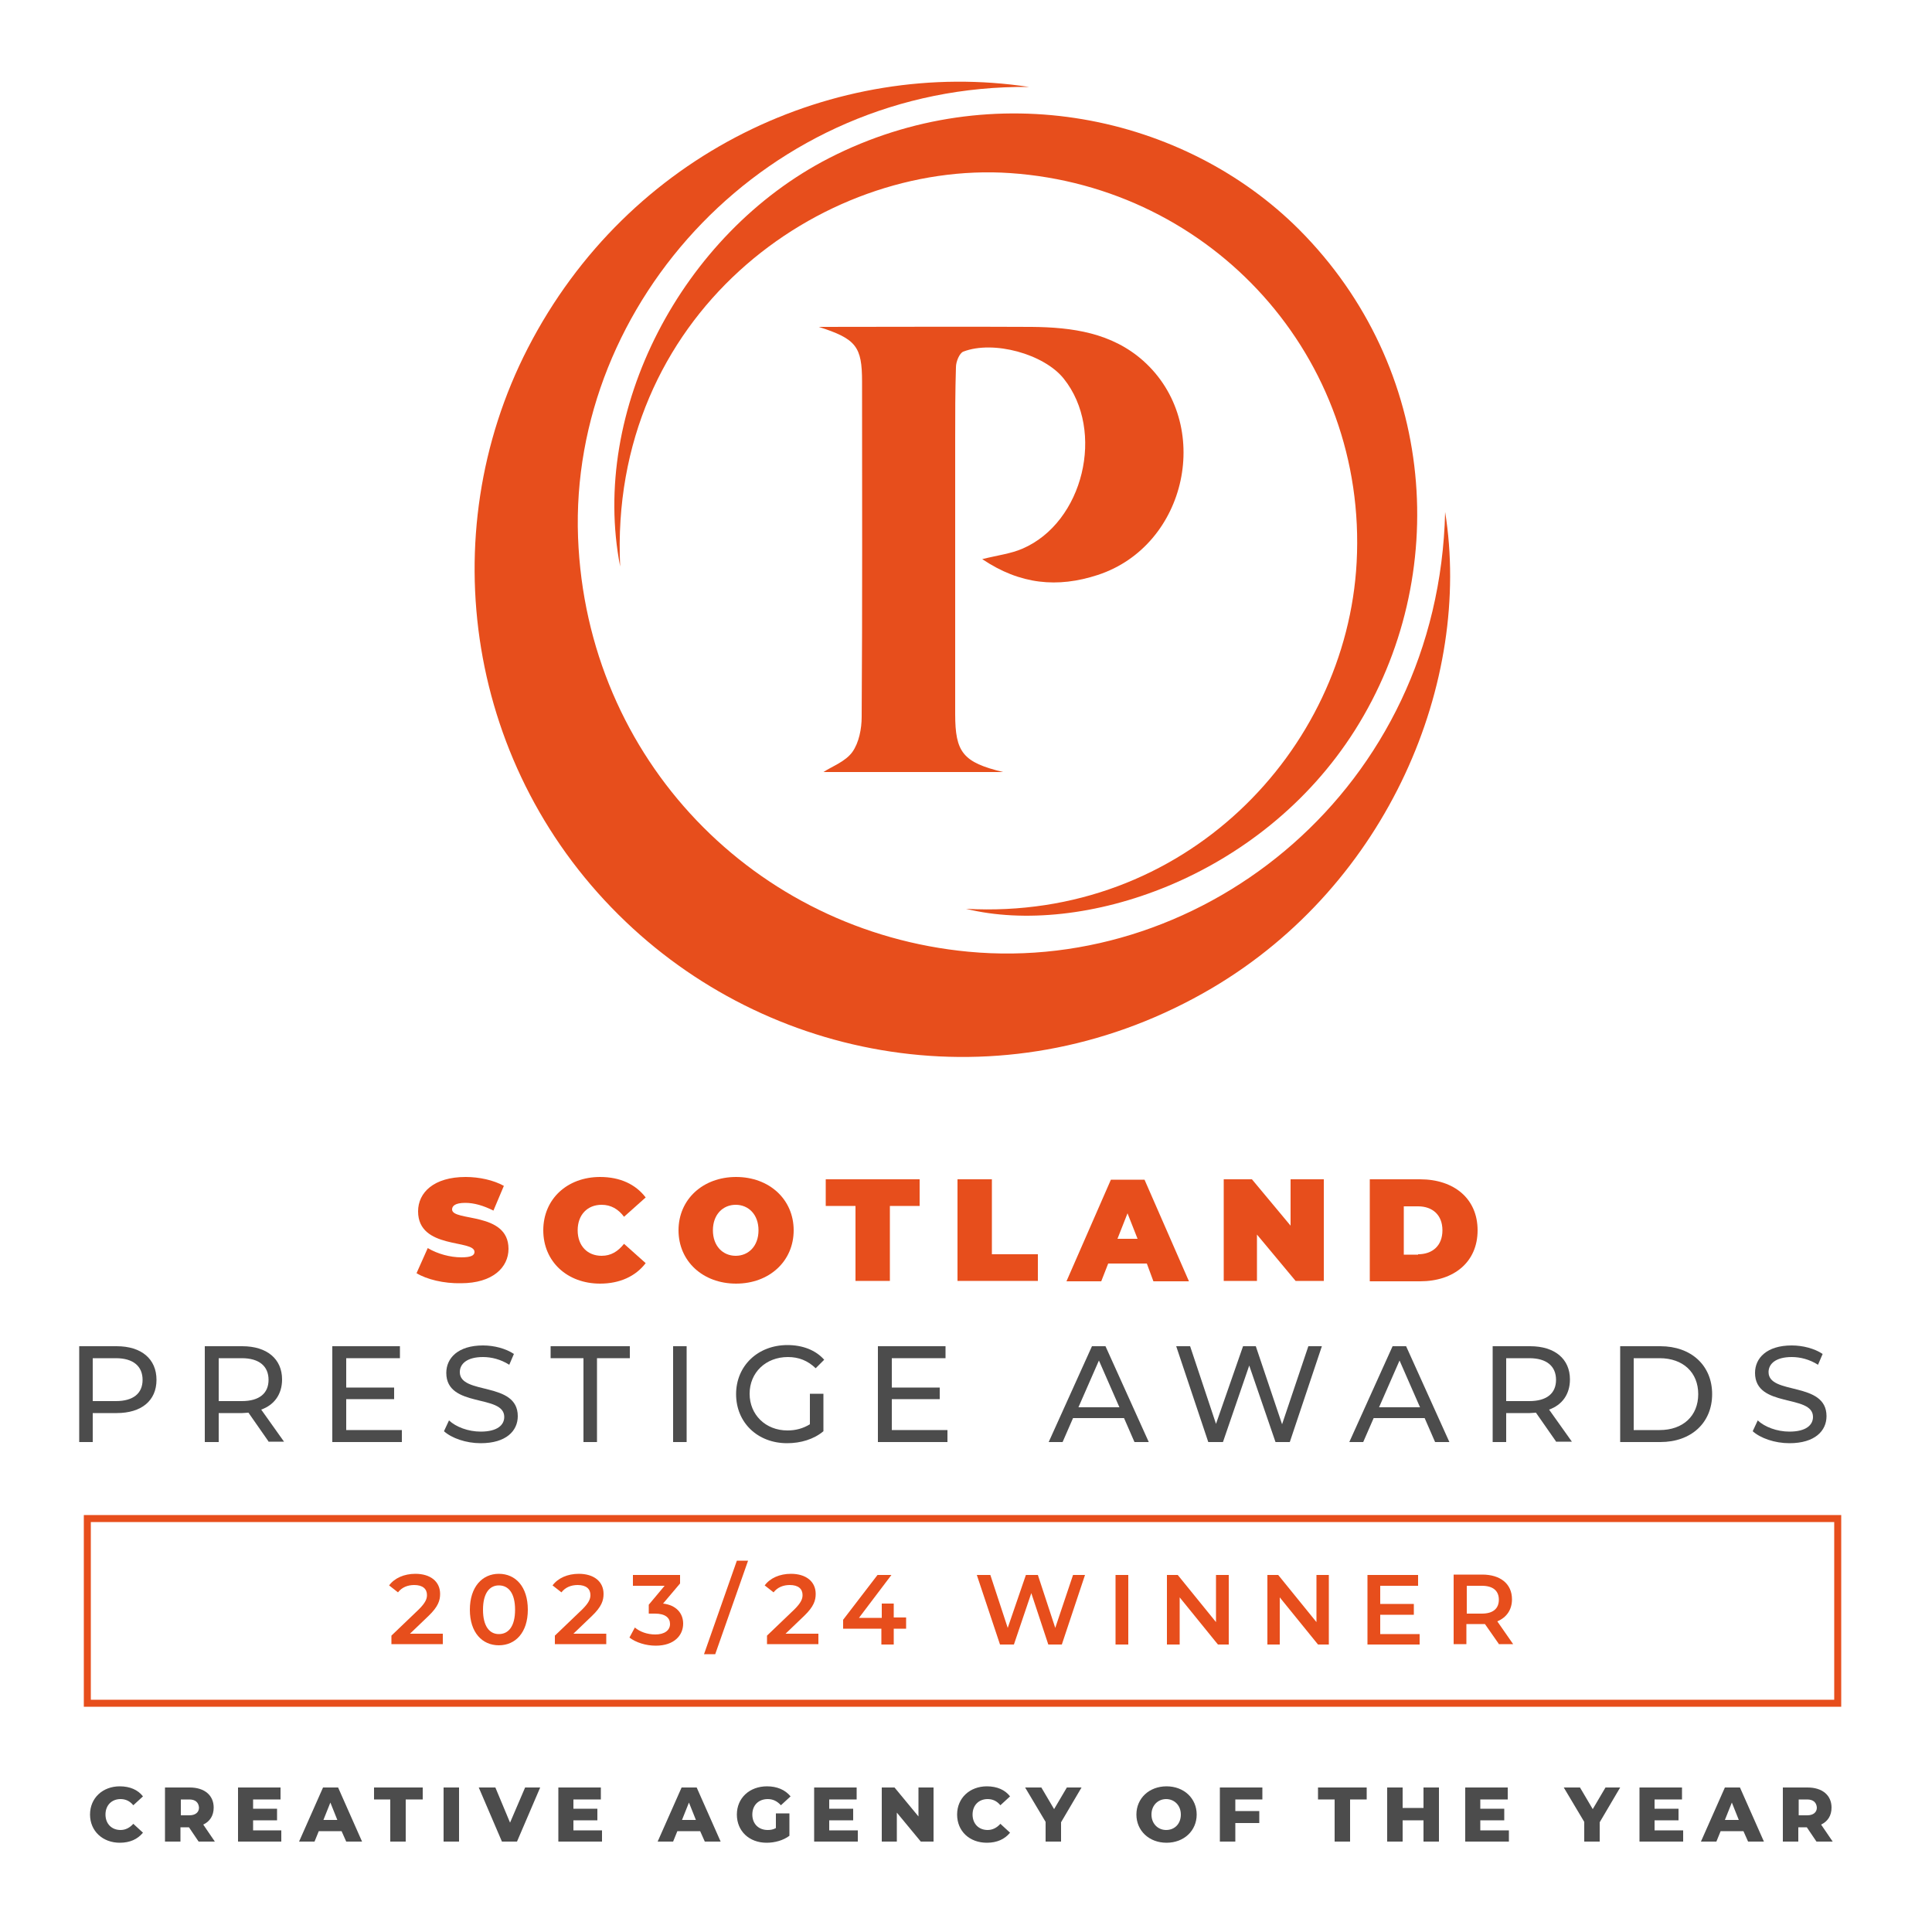 <?xml version="1.0" encoding="utf-8"?>
<!-- Generator: Adobe Illustrator 27.4.1, SVG Export Plug-In . SVG Version: 6.00 Build 0)  -->
<svg version="1.1" id="Layer_1" xmlns="http://www.w3.org/2000/svg" xmlns:xlink="http://www.w3.org/1999/xlink" x="0px" y="0px"
	 viewBox="0 0 500 500" style="enable-background:new 0 0 500 500;" xml:space="preserve">
<style type="text/css">
	.st0{fill:#E74E1C;}
	.st1{fill:#4C4C4C;}
	.st2{fill:none;stroke:#E74E1C;stroke-width:1.813;stroke-miterlimit:10;}
</style>
<g>
	<g>
		<path class="st0" d="M266.3,22.5c-67.7-0.7-119,55.8-116.7,116.6c2.2,57.6,46,102,101,107.2c61.2,5.8,121.7-42.3,123.4-113.8
			c7,43.7-14.6,96.2-60.3,123.2c-51.8,30.5-112.8,20-151.7-17.1c-41.2-39.2-50.3-100.1-25.4-148.5C162.7,39.4,216.3,14.9,266.3,22.5
			z"/>
		<path class="st0" d="M250,235.2c56.4,3.1,98.5-40.8,101.1-89.7c2.8-53-37.3-97.1-89.6-100.7c-49.4-3.4-104.1,37-101,101.8
			c-7.9-40.3,15.9-86.1,54.1-105.7c42.6-21.8,92-11.1,121.6,18.5c35.7,35.8,39.6,89.7,14.5,129.5C326.3,227.5,279.8,242.5,250,235.2
			z"/>
		<path class="st0" d="M211.9,84.6c19,0,37-0.1,55.1,0c10.5,0.1,20.7,1.5,28.9,8.8c18.2,16.3,11.4,47.8-11.8,55.4
			c-10.4,3.4-20.1,2.5-29.9-4.1c4-1,7.4-1.4,10.4-2.7c15.8-6.8,21.5-30.5,10.7-44c-5.1-6.4-18.2-10-26-7c-1,0.4-1.9,2.6-1.9,4
			c-0.2,6.2-0.2,12.4-0.2,18.6c0,23.7,0,47.5,0,71.2c0,9.9,2,12.5,12.4,15c-16.6,0-32,0-46.5,0c2.3-1.5,5.7-2.7,7.5-5.2
			c1.7-2.4,2.4-6,2.4-9.1c0.2-28.9,0.1-57.8,0.1-86.7C223.1,89.7,221.6,87.7,211.9,84.6z"/>
	</g>
</g>
<g>
	<path class="st0" d="M107.8,329.5l2.9-6.5c2.5,1.5,5.8,2.4,8.7,2.4c2.5,0,3.4-0.5,3.4-1.4c0-3.3-14.6-0.6-14.6-10.5
		c0-4.9,4.1-8.9,12.3-8.9c3.5,0,7.2,0.8,9.9,2.3l-2.7,6.4c-2.6-1.3-5-2-7.3-2c-2.6,0-3.4,0.8-3.4,1.7c0,3.2,14.6,0.5,14.6,10.2
		c0,4.8-4.1,8.9-12.3,8.9C114.9,332.2,110.4,331.1,107.8,329.5z"/>
	<path class="st0" d="M140.6,318.4c0-8.1,6.2-13.8,14.7-13.8c5.2,0,9.2,1.9,11.8,5.3l-5.6,5c-1.5-2-3.4-3.1-5.8-3.1
		c-3.7,0-6.2,2.6-6.2,6.6s2.5,6.6,6.2,6.6c2.4,0,4.2-1.1,5.8-3.1l5.6,5c-2.6,3.4-6.7,5.3-11.8,5.3
		C146.8,332.2,140.6,326.5,140.6,318.4z"/>
	<path class="st0" d="M175.6,318.4c0-8,6.3-13.8,14.9-13.8s14.9,5.8,14.9,13.8s-6.3,13.8-14.9,13.8S175.6,326.4,175.6,318.4z
		 M196.3,318.4c0-4.1-2.6-6.6-5.9-6.6s-5.9,2.5-5.9,6.6s2.6,6.6,5.9,6.6S196.3,322.5,196.3,318.4z"/>
	<path class="st0" d="M221.4,312.1h-7.7v-6.9H238v6.9h-7.7v19.4h-8.9V312.1z"/>
	<path class="st0" d="M247.8,305.2h8.9v19.4h11.9v6.9h-20.8V305.2z"/>
	<path class="st0" d="M296.8,327h-10l-1.8,4.6h-9l11.5-26.3h8.7l11.5,26.3h-9.2L296.8,327z M294.4,320.6l-2.6-6.6l-2.6,6.6H294.4z"
		/>
	<path class="st0" d="M342.6,305.2v26.3h-7.3l-10-12v12h-8.6v-26.3h7.3l10,12v-12H342.6z"/>
	<path class="st0" d="M354.5,305.2h13c8.8,0,14.9,5,14.9,13.2s-6.1,13.2-14.9,13.2h-13V305.2z M367,324.6c3.7,0,6.3-2.2,6.3-6.2
		s-2.6-6.2-6.3-6.2h-3.7v12.5H367z"/>
</g>
<g>
	<g>
		<path class="st1" d="M23.3,469.6c0-4.3,3.3-7.3,7.7-7.3c2.6,0,4.7,0.9,6,2.6l-2.5,2.3c-0.9-1.1-2-1.6-3.3-1.6
			c-2.3,0-3.9,1.6-3.9,4s1.6,4,3.9,4c1.3,0,2.4-0.6,3.3-1.6l2.5,2.3c-1.4,1.7-3.4,2.6-6,2.6C26.6,476.9,23.3,473.9,23.3,469.6z"/>
		<path class="st1" d="M48.9,472.9h-2.2v3.7h-4v-14h6.4c3.8,0,6.2,2,6.2,5.2c0,2.1-1,3.6-2.7,4.4l3,4.4h-4.2L48.9,472.9z M49,465.7
			h-2.2v4.1H49c1.6,0,2.5-0.8,2.5-2C51.4,466.5,50.6,465.7,49,465.7z"/>
		<path class="st1" d="M72.8,473.5v3.1H61.6v-14h11v3.1h-7.1v2.4h6.2v3h-6.2v2.6H72.8z"/>
		<path class="st1" d="M88.4,473.9h-5.9l-1.1,2.7h-4l6.2-14h3.9l6.2,14h-4.1L88.4,473.9z M87.3,471l-1.8-4.5l-1.8,4.5H87.3z"/>
		<path class="st1" d="M101.1,465.7h-4.3v-3.1h12.6v3.1H105v10.9h-4V465.7z"/>
		<path class="st1" d="M114.8,462.6h4v14h-4V462.6z"/>
		<path class="st1" d="M139.8,462.6l-6,14h-3.9l-6-14h4.3l3.8,9.1l3.9-9.1H139.8z"/>
		<path class="st1" d="M155.8,473.5v3.1h-11.3v-14h11v3.1h-7.1v2.4h6.2v3h-6.2v2.6H155.8z"/>
		<path class="st1" d="M181.2,473.9h-5.9l-1.1,2.7h-4l6.2-14h3.9l6.2,14h-4.1L181.2,473.9z M180.1,471l-1.8-4.5l-1.8,4.5H180.1z"/>
		<path class="st1" d="M200.8,469.3h3.5v5.8c-1.6,1.2-3.8,1.8-5.9,1.8c-4.5,0-7.7-3-7.7-7.3s3.3-7.3,7.8-7.3c2.6,0,4.7,0.9,6.1,2.6
			l-2.5,2.3c-1-1.1-2.1-1.6-3.4-1.6c-2.4,0-4,1.6-4,4c0,2.4,1.6,4,4,4c0.7,0,1.4-0.1,2.1-0.5V469.3z"/>
		<path class="st1" d="M222,473.5v3.1h-11.3v-14h11v3.1h-7.1v2.4h6.2v3h-6.2v2.6H222z"/>
		<path class="st1" d="M241.6,462.6v14h-3.3l-6.2-7.5v7.5h-3.9v-14h3.3l6.2,7.5v-7.5H241.6z"/>
		<path class="st1" d="M247.7,469.6c0-4.3,3.3-7.3,7.7-7.3c2.6,0,4.7,0.9,6,2.6l-2.5,2.3c-0.9-1.1-2-1.6-3.3-1.6
			c-2.3,0-3.9,1.6-3.9,4s1.6,4,3.9,4c1.3,0,2.4-0.6,3.3-1.6l2.5,2.3c-1.4,1.7-3.4,2.6-6,2.6C250.9,476.9,247.7,473.9,247.7,469.6z"
			/>
		<path class="st1" d="M274.6,471.6v5h-4v-5.1l-5.3-8.9h4.2l3.3,5.6l3.3-5.6h3.8L274.6,471.6z"/>
		<path class="st1" d="M294.1,469.6c0-4.2,3.3-7.3,7.8-7.3s7.8,3.1,7.8,7.3s-3.3,7.3-7.8,7.3S294.1,473.8,294.1,469.6z M305.6,469.6
			c0-2.4-1.7-4-3.8-4c-2.1,0-3.8,1.6-3.8,4s1.7,4,3.8,4C304,473.6,305.6,472,305.6,469.6z"/>
		<path class="st1" d="M319.7,465.6v3.1h6.2v3.1h-6.2v4.8h-4v-14h11v3.1H319.7z"/>
		<path class="st1" d="M345.4,465.7h-4.3v-3.1h12.6v3.1h-4.3v10.9h-4V465.7z"/>
		<path class="st1" d="M372.4,462.6v14h-4v-5.5h-5.4v5.5h-4v-14h4v5.3h5.4v-5.3H372.4z"/>
		<path class="st1" d="M390.5,473.5v3.1h-11.3v-14h11v3.1h-7.1v2.4h6.2v3h-6.2v2.6H390.5z"/>
		<path class="st1" d="M414,471.6v5h-4v-5.1l-5.3-8.9h4.2l3.3,5.6l3.3-5.6h3.8L414,471.6z"/>
		<path class="st1" d="M435.6,473.5v3.1h-11.3v-14h11v3.1h-7.1v2.4h6.2v3h-6.2v2.6H435.6z"/>
		<path class="st1" d="M451.2,473.9h-5.9l-1.1,2.7h-4l6.2-14h3.9l6.2,14h-4.1L451.2,473.9z M450,471l-1.8-4.5l-1.8,4.5H450z"/>
		<path class="st1" d="M467.6,472.9h-2.2v3.7h-4v-14h6.4c3.8,0,6.2,2,6.2,5.2c0,2.1-1,3.6-2.7,4.4l3,4.4h-4.2L467.6,472.9z
			 M467.7,465.7h-2.2v4.1h2.2c1.6,0,2.5-0.8,2.5-2C470.1,466.5,469.3,465.7,467.7,465.7z"/>
	</g>
</g>
<g>
	<g>
		<path class="st1" d="M40.5,357.1c0,5.4-3.9,8.6-10.3,8.6H24v7.5h-3.5v-24.8h9.7C36.6,348.4,40.5,351.7,40.5,357.1z M36.9,357.1
			c0-3.5-2.4-5.6-6.9-5.6h-6v11.1h6C34.5,362.6,36.9,360.6,36.9,357.1z"/>
		<path class="st1" d="M69.6,373.2l-5.3-7.6c-0.5,0-1,0.1-1.6,0.1h-6.1v7.5H53v-24.8h9.7c6.4,0,10.3,3.3,10.3,8.6
			c0,3.8-2,6.6-5.4,7.8l5.9,8.3H69.6z M69.5,357.1c0-3.5-2.4-5.6-6.9-5.6h-6v11.1h6C67.1,362.6,69.5,360.6,69.5,357.1z"/>
		<path class="st1" d="M104,370.1v3.1h-18v-24.8h17.5v3.1H89.6v7.6H102v3H89.6v8H104z"/>
		<path class="st1" d="M114.9,370.4l1.3-2.8c1.8,1.7,5,2.9,8.2,2.9c4.3,0,6.1-1.7,6.1-3.8c0-6-15-2.2-15-11.4c0-3.8,3-7.1,9.5-7.1
			c2.9,0,5.9,0.8,8,2.2l-1.2,2.8c-2.2-1.4-4.6-2-6.8-2c-4.2,0-6,1.8-6,3.9c0,6,15,2.3,15,11.4c0,3.8-3,7-9.6,7
			C120.6,373.5,116.9,372.2,114.9,370.4z"/>
		<path class="st1" d="M151,351.5h-8.5v-3.1H163v3.1h-8.5v21.7H151V351.5z"/>
		<path class="st1" d="M174.2,348.4h3.5v24.8h-3.5V348.4z"/>
		<path class="st1" d="M209.7,360.7h3.4v9.7c-2.5,2.1-5.9,3.1-9.4,3.1c-7.6,0-13.2-5.3-13.2-12.7c0-7.3,5.6-12.7,13.3-12.7
			c3.9,0,7.3,1.3,9.5,3.8l-2.2,2.2c-2.1-2-4.4-2.9-7.2-2.9c-5.7,0-9.9,4-9.9,9.5c0,5.4,4.1,9.5,9.8,9.5c2.1,0,4-0.5,5.8-1.6V360.7z"
			/>
		<path class="st1" d="M245.2,370.1v3.1h-18v-24.8h17.5v3.1h-13.9v7.6h12.4v3h-12.4v8H245.2z"/>
		<path class="st1" d="M290.9,367h-13.2l-2.7,6.2h-3.6l11.2-24.8h3.5l11.2,24.8h-3.7L290.9,367z M289.7,364.2l-5.3-12.1l-5.3,12.1
			H289.7z"/>
		<path class="st1" d="M342.1,348.4l-8.3,24.8h-3.7l-6.8-19.8l-6.8,19.8h-3.8l-8.3-24.8h3.6l6.7,20.1l7-20.1h3.3l6.8,20.2l6.8-20.2
			H342.1z"/>
		<path class="st1" d="M368.7,367h-13.2l-2.7,6.2h-3.6l11.2-24.8h3.5l11.2,24.8h-3.7L368.7,367z M367.5,364.2l-5.3-12.1l-5.3,12.1
			H367.5z"/>
		<path class="st1" d="M402.8,373.2l-5.3-7.6c-0.5,0-1,0.1-1.6,0.1h-6.1v7.5h-3.5v-24.8h9.7c6.4,0,10.3,3.3,10.3,8.6
			c0,3.8-2,6.6-5.4,7.8l5.9,8.3H402.8z M402.7,357.1c0-3.5-2.4-5.6-6.9-5.6h-6v11.1h6C400.3,362.6,402.7,360.6,402.7,357.1z"/>
		<path class="st1" d="M419.3,348.4h10.4c8,0,13.4,5,13.4,12.4c0,7.4-5.4,12.4-13.4,12.4h-10.4V348.4z M429.5,370.1
			c6.1,0,10-3.7,10-9.3c0-5.6-3.9-9.3-10-9.3h-6.7v18.6H429.5z"/>
		<path class="st1" d="M453.6,370.4l1.3-2.8c1.8,1.7,5,2.9,8.2,2.9c4.3,0,6.1-1.7,6.1-3.8c0-6-15-2.2-15-11.4c0-3.8,3-7.1,9.5-7.1
			c2.9,0,5.9,0.8,8,2.2l-1.2,2.8c-2.2-1.4-4.6-2-6.8-2c-4.2,0-6,1.8-6,3.9c0,6,15,2.3,15,11.4c0,3.8-3,7-9.6,7
			C459.3,373.5,455.6,372.2,453.6,370.4z"/>
	</g>
</g>
<g>
	<path class="st0" d="M114.6,422.7v2.8h-13.3v-2.2l7.1-6.8c1.7-1.7,2.1-2.7,2.1-3.7c0-1.6-1.1-2.6-3.3-2.6c-1.7,0-3.2,0.6-4.2,1.9
		l-2.3-1.8c1.4-1.9,3.9-3,6.8-3c3.9,0,6.4,2,6.4,5.2c0,1.7-0.5,3.3-3,5.7l-4.8,4.6H114.6z"/>
	<path class="st0" d="M121.6,416.6c0-5.9,3.2-9.3,7.5-9.3c4.3,0,7.5,3.3,7.5,9.3c0,5.9-3.2,9.2-7.5,9.2
		C124.8,425.8,121.6,422.5,121.6,416.6z M133.3,416.6c0-4.3-1.7-6.3-4.2-6.3c-2.4,0-4.1,2-4.1,6.3c0,4.3,1.7,6.3,4.1,6.3
		C131.6,422.9,133.3,420.9,133.3,416.6z"/>
	<path class="st0" d="M156.9,422.7v2.8h-13.3v-2.2l7.1-6.8c1.7-1.7,2.1-2.7,2.1-3.7c0-1.6-1.1-2.6-3.3-2.6c-1.7,0-3.2,0.6-4.2,1.9
		l-2.3-1.8c1.4-1.9,3.9-3,6.8-3c3.9,0,6.4,2,6.4,5.2c0,1.7-0.5,3.3-3,5.7l-4.8,4.6H156.9z"/>
	<path class="st0" d="M176.8,420.2c0,3-2.3,5.7-7.1,5.7c-2.5,0-5.1-0.8-6.8-2.1l1.4-2.6c1.3,1.1,3.2,1.8,5.3,1.8
		c2.4,0,3.8-1.1,3.8-2.7c0-1.6-1.2-2.7-3.9-2.7h-1.6v-2.3l4.1-4.9h-8.2v-2.8H176v2.2l-4.4,5.2C175,415.4,176.8,417.5,176.8,420.2z"
		/>
	<path class="st0" d="M190.7,403.9h2.9l-8.5,24.2h-2.9L190.7,403.9z"/>
	<path class="st0" d="M211.8,422.7v2.8h-13.3v-2.2l7.1-6.8c1.7-1.7,2.1-2.7,2.1-3.7c0-1.6-1.1-2.6-3.3-2.6c-1.7,0-3.2,0.6-4.2,1.9
		l-2.3-1.8c1.4-1.9,3.9-3,6.8-3c3.9,0,6.4,2,6.4,5.2c0,1.7-0.5,3.3-3,5.7l-4.8,4.6H211.8z"/>
	<path class="st0" d="M234.5,421.5h-3.2v4.1h-3.2v-4.1h-9.9v-2.3l8.9-11.6h3.6l-8.4,11.1h5.9V415h3.1v3.6h3.2V421.5z"/>
	<path class="st0" d="M280.8,407.6l-6,18h-3.5l-4.4-13.3l-4.5,13.3h-3.6l-6-18h3.5l4.5,13.7l4.7-13.7h3.1l4.5,13.7l4.6-13.7H280.8z"
		/>
	<path class="st0" d="M288.7,407.6h3.3v18h-3.3V407.6z"/>
	<path class="st0" d="M318,407.6v18h-2.8l-9.9-12.2v12.2H302v-18h2.8l9.9,12.2v-12.2H318z"/>
	<path class="st0" d="M343.9,407.6v18h-2.8l-9.9-12.2v12.2H328v-18h2.8l9.9,12.2v-12.2H343.9z"/>
	<path class="st0" d="M367.4,422.8v2.8h-13.5v-18H367v2.8h-9.8v4.7h8.7v2.8h-8.7v5H367.4z"/>
	<path class="st0" d="M388,425.6l-3.7-5.3c-0.2,0-0.5,0-0.7,0h-4.1v5.2h-3.3v-18h7.4c4.7,0,7.7,2.4,7.7,6.4c0,2.7-1.4,4.7-3.8,5.7
		l4.1,5.9H388z M383.5,410.4h-3.9v7.2h3.9c2.9,0,4.4-1.3,4.4-3.6C387.9,411.7,386.4,410.4,383.5,410.4z"/>
</g>
<rect x="22.6" y="393" class="st2" width="453" height="47.8"/>
</svg>
